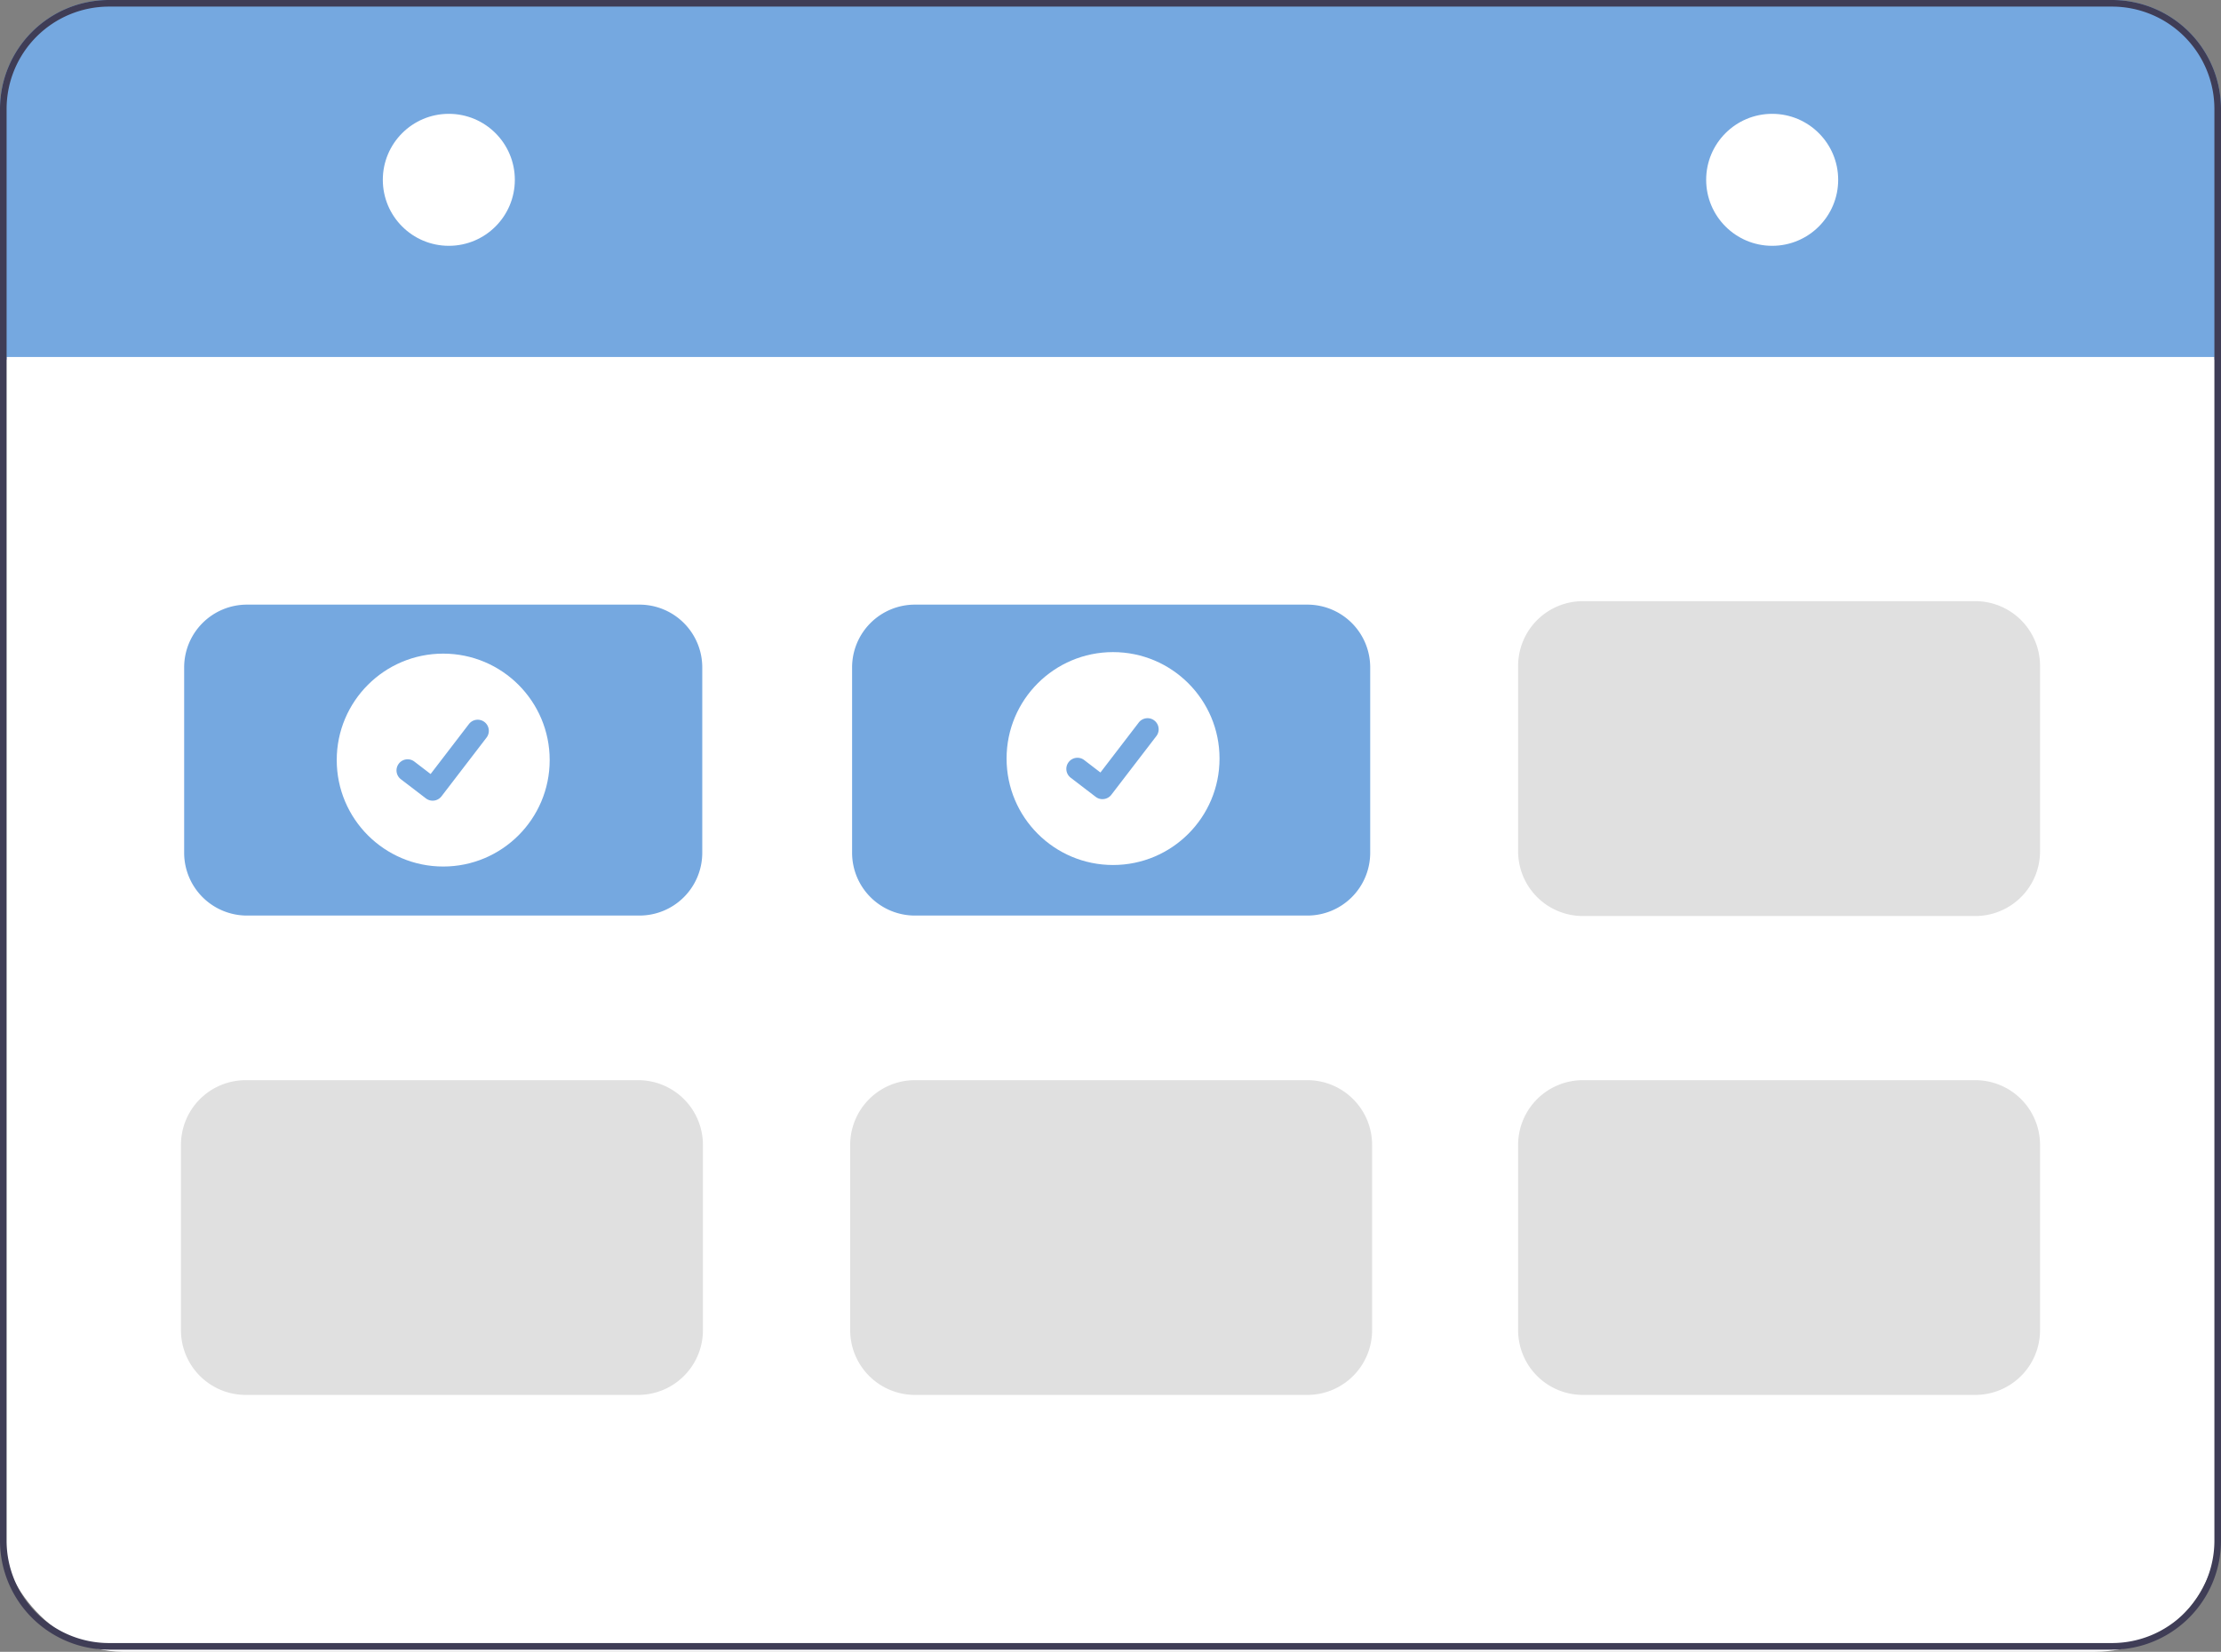 <svg xmlns="http://www.w3.org/2000/svg" width="126.888" height="94.393"><rect width="100%" height="100%" fill="#808080" stroke="none"/><rect data-name="Rectangle 2007" width="126.7" height="94" rx="7" transform="translate(0 .393)" fill="#fff"/><path data-name="Path 1346" d="M126.888 6.222v14.329h-.377V20.4H.377v.153H0V6.222A6.228 6.228 0 016.222 0h114.444a6.228 6.228 0 016.222 6.222z" fill="#75a8e0"/><path data-name="Path 1347" d="M120.666 0H6.222A6.228 6.228 0 000 6.222v81.827a6.228 6.228 0 006.222 6.222h114.444a6.228 6.228 0 006.222-6.222V6.222A6.228 6.228 0 00120.666 0zm5.845 88.048a5.852 5.852 0 01-5.845 5.845H6.222a5.852 5.852 0 01-5.845-5.845V6.222A5.852 5.852 0 016.222.377h114.444a5.852 5.852 0 015.845 5.845z" fill="#3f3d56"/><circle data-name="Ellipse 286" cx="3.771" cy="3.771" transform="translate(21.871 6.505)" fill="#fff" r="3.771"/><circle data-name="Ellipse 287" cx="3.771" cy="3.771" transform="translate(97.475 6.505)" fill="#fff" r="3.771"/><path data-name="Path 1348" d="M36.537 52.32H14.105a3.589 3.589 0 01-3.584-3.584v-10.6a3.588 3.588 0 013.584-3.584h22.432a3.588 3.588 0 013.584 3.584v10.6a3.588 3.588 0 01-3.584 3.584z" fill="#75a8e0"/><path data-name="Path 1349" d="M74.697 52.32H52.265a3.589 3.589 0 01-3.584-3.584v-10.6a3.589 3.589 0 013.584-3.584h22.432a3.588 3.588 0 013.584 3.584v10.6a3.588 3.588 0 01-3.584 3.584z" fill="#75a8e0"/><path data-name="Path 1350" d="M74.697 79.713H52.265a3.7 3.7 0 01-3.693-3.693v-10.6a3.7 3.7 0 013.693-3.693h22.432a3.7 3.7 0 013.693 3.693v10.6a3.7 3.7 0 01-3.693 3.693z" fill="#e0e0e0"/><path data-name="Path 1351" d="M36.466 79.713H14.031a3.7 3.7 0 01-3.693-3.693v-10.6a3.7 3.7 0 013.693-3.693h22.435a3.7 3.7 0 013.693 3.693v10.6a3.7 3.7 0 01-3.693 3.693z" fill="#e0e0e0"/><path data-name="Path 1352" d="M112.857 79.713H90.425a3.7 3.7 0 01-3.693-3.693v-10.6a3.7 3.7 0 013.693-3.693h22.432a3.7 3.7 0 013.693 3.693v10.6a3.7 3.7 0 01-3.693 3.693z" fill="#e0e0e0"/><path data-name="Path 1353" d="M112.857 52.347H90.425a3.7 3.7 0 01-3.693-3.7v-10.6a3.7 3.7 0 013.693-3.693h22.432a3.7 3.7 0 013.693 3.693v10.6a3.7 3.7 0 01-3.693 3.7z" fill="#e0e0e0"/><circle data-name="Ellipse 288" cx="6.083" cy="6.083" transform="translate(19.238 37.352)" fill="#fff" r="6.083"/><path data-name="Path 1354" d="M24.718 45.755a.631.631 0 01-.38-.126l-.007-.005-1.429-1.094a.635.635 0 01.773-1.008l.926.71 2.188-2.854a.635.635 0 01.89-.118l-.014.018.014-.018a.636.636 0 01.118.89l-2.574 3.356a.635.635 0 01-.505.249z" fill="#75a8e0"/><circle data-name="Ellipse 289" cx="6.083" cy="6.083" transform="translate(57.507 37.265)" fill="#fff" r="6.083"/><path data-name="Path 1355" d="M62.986 45.668a.631.631 0 01-.38-.126l-.007-.005-1.429-1.094a.635.635 0 11.773-1.008l.926.71 2.188-2.854a.635.635 0 01.89-.118l-.014.018.014-.018a.636.636 0 01.118.89l-2.574 3.356a.635.635 0 01-.505.248z" fill="#75a8e0"/></svg>